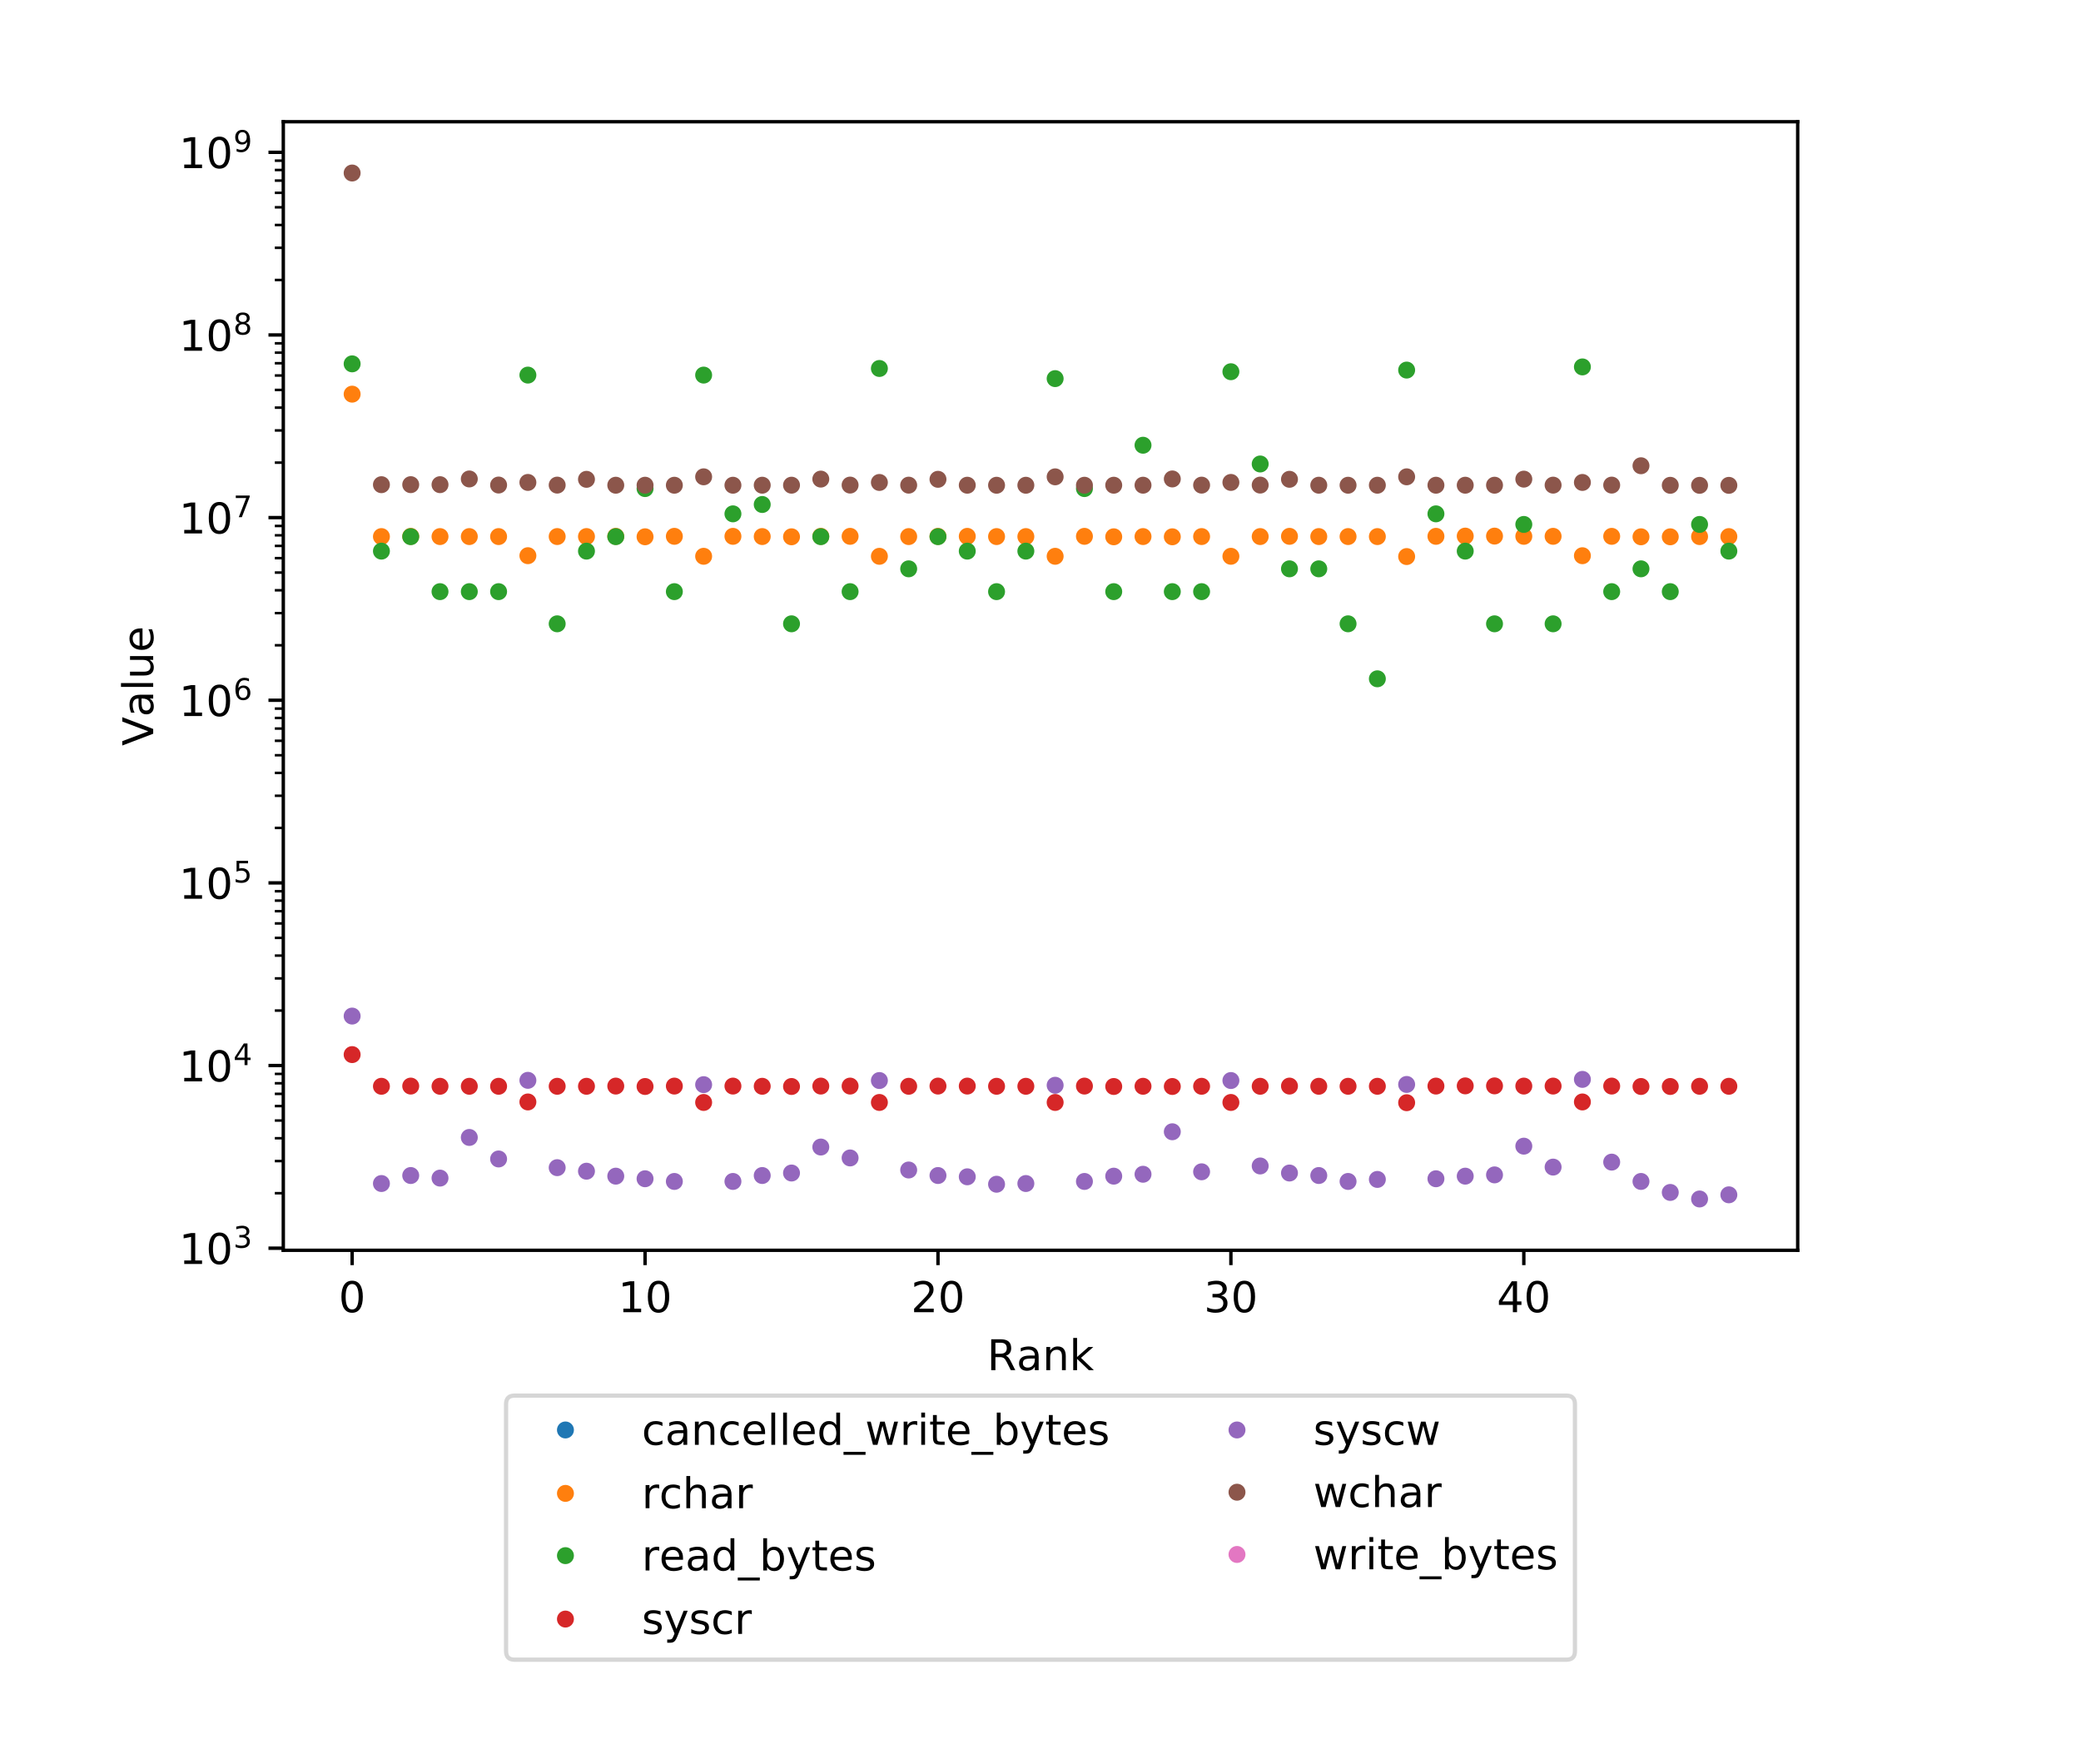 <?xml version="1.0" encoding="utf-8" standalone="no"?>
<!DOCTYPE svg PUBLIC "-//W3C//DTD SVG 1.1//EN"
  "http://www.w3.org/Graphics/SVG/1.1/DTD/svg11.dtd">
<!-- Created with matplotlib (http://matplotlib.org/) -->
<svg height="415.997pt" version="1.1" viewBox="0 0 490.736 415.997" width="490.736pt" xmlns="http://www.w3.org/2000/svg" xmlns:xlink="http://www.w3.org/1999/xlink">
 <defs>
  <style type="text/css">
*{stroke-linecap:butt;stroke-linejoin:round;}
  </style>
 </defs>
 <g id="figure_1">
  <g id="patch_1">
   <path d="M 0 415.997 
L 490.736 415.997 
L 490.736 -0 
L 0 -0 
z
" style="fill:#ffffff;"/>
  </g>
  <g id="axes_1">
   <g id="patch_2">
    <path d="M 66.808 294.812 
L 423.928 294.812 
L 423.928 28.7 
L 66.808 28.7 
z
" style="fill:#ffffff;"/>
   </g>
   <g id="matplotlib.axis_1">
    <g id="xtick_1">
     <g id="line2d_1">
      <defs>
       <path d="M 0 0 
L 0 3.5 
" id="m6a10669f21" style="stroke:#000000;stroke-width:0.8;"/>
      </defs>
      <g>
       <use style="stroke:#000000;stroke-width:0.8;" x="83.041" xlink:href="#m6a10669f21" y="294.812"/>
      </g>
     </g>
     <g id="text_1">
      <!-- 0 -->
      <defs>
       <path d="M 31.781 66.406 
Q 24.172 66.406 20.328 58.906 
Q 16.5 51.422 16.5 36.375 
Q 16.5 21.391 20.328 13.891 
Q 24.172 6.391 31.781 6.391 
Q 39.453 6.391 43.281 13.891 
Q 47.125 21.391 47.125 36.375 
Q 47.125 51.422 43.281 58.906 
Q 39.453 66.406 31.781 66.406 
z
M 31.781 74.219 
Q 44.047 74.219 50.516 64.516 
Q 56.984 54.828 56.984 36.375 
Q 56.984 17.969 50.516 8.266 
Q 44.047 -1.422 31.781 -1.422 
Q 19.531 -1.422 13.062 8.266 
Q 6.594 17.969 6.594 36.375 
Q 6.594 54.828 13.062 64.516 
Q 19.531 74.219 31.781 74.219 
z
" id="DejaVuSans-30"/>
      </defs>
      <g transform="translate(79.859 309.41)scale(0.1 -0.1)">
       <use xlink:href="#DejaVuSans-30"/>
      </g>
     </g>
    </g>
    <g id="xtick_2">
     <g id="line2d_2">
      <g>
       <use style="stroke:#000000;stroke-width:0.8;" x="152.116" xlink:href="#m6a10669f21" y="294.812"/>
      </g>
     </g>
     <g id="text_2">
      <!-- 10 -->
      <defs>
       <path d="M 12.406 8.297 
L 28.516 8.297 
L 28.516 63.922 
L 10.984 60.406 
L 10.984 69.391 
L 28.422 72.906 
L 38.281 72.906 
L 38.281 8.297 
L 54.391 8.297 
L 54.391 0 
L 12.406 0 
z
" id="DejaVuSans-31"/>
      </defs>
      <g transform="translate(145.754 309.41)scale(0.1 -0.1)">
       <use xlink:href="#DejaVuSans-31"/>
       <use x="63.623" xlink:href="#DejaVuSans-30"/>
      </g>
     </g>
    </g>
    <g id="xtick_3">
     <g id="line2d_3">
      <g>
       <use style="stroke:#000000;stroke-width:0.8;" x="221.192" xlink:href="#m6a10669f21" y="294.812"/>
      </g>
     </g>
     <g id="text_3">
      <!-- 20 -->
      <defs>
       <path d="M 19.188 8.297 
L 53.609 8.297 
L 53.609 0 
L 7.328 0 
L 7.328 8.297 
Q 12.938 14.109 22.625 23.891 
Q 32.328 33.688 34.812 36.531 
Q 39.547 41.844 41.422 45.531 
Q 43.312 49.219 43.312 52.781 
Q 43.312 58.594 39.234 62.25 
Q 35.156 65.922 28.609 65.922 
Q 23.969 65.922 18.812 64.312 
Q 13.672 62.703 7.812 59.422 
L 7.812 69.391 
Q 13.766 71.781 18.938 73 
Q 24.125 74.219 28.422 74.219 
Q 39.75 74.219 46.484 68.547 
Q 53.219 62.891 53.219 53.422 
Q 53.219 48.922 51.531 44.891 
Q 49.859 40.875 45.406 35.406 
Q 44.188 33.984 37.641 27.219 
Q 31.109 20.453 19.188 8.297 
z
" id="DejaVuSans-32"/>
      </defs>
      <g transform="translate(214.829 309.41)scale(0.1 -0.1)">
       <use xlink:href="#DejaVuSans-32"/>
       <use x="63.623" xlink:href="#DejaVuSans-30"/>
      </g>
     </g>
    </g>
    <g id="xtick_4">
     <g id="line2d_4">
      <g>
       <use style="stroke:#000000;stroke-width:0.8;" x="290.267" xlink:href="#m6a10669f21" y="294.812"/>
      </g>
     </g>
     <g id="text_4">
      <!-- 30 -->
      <defs>
       <path d="M 40.578 39.312 
Q 47.656 37.797 51.625 33 
Q 55.609 28.219 55.609 21.188 
Q 55.609 10.406 48.188 4.484 
Q 40.766 -1.422 27.094 -1.422 
Q 22.516 -1.422 17.656 -0.516 
Q 12.797 0.391 7.625 2.203 
L 7.625 11.719 
Q 11.719 9.328 16.594 8.109 
Q 21.484 6.891 26.812 6.891 
Q 36.078 6.891 40.938 10.547 
Q 45.797 14.203 45.797 21.188 
Q 45.797 27.641 41.281 31.266 
Q 36.766 34.906 28.719 34.906 
L 20.219 34.906 
L 20.219 43.016 
L 29.109 43.016 
Q 36.375 43.016 40.234 45.922 
Q 44.094 48.828 44.094 54.297 
Q 44.094 59.906 40.109 62.906 
Q 36.141 65.922 28.719 65.922 
Q 24.656 65.922 20.016 65.031 
Q 15.375 64.156 9.812 62.312 
L 9.812 71.094 
Q 15.438 72.656 20.344 73.438 
Q 25.25 74.219 29.594 74.219 
Q 40.828 74.219 47.359 69.109 
Q 53.906 64.016 53.906 55.328 
Q 53.906 49.266 50.438 45.094 
Q 46.969 40.922 40.578 39.312 
z
" id="DejaVuSans-33"/>
      </defs>
      <g transform="translate(283.905 309.41)scale(0.1 -0.1)">
       <use xlink:href="#DejaVuSans-33"/>
       <use x="63.623" xlink:href="#DejaVuSans-30"/>
      </g>
     </g>
    </g>
    <g id="xtick_5">
     <g id="line2d_5">
      <g>
       <use style="stroke:#000000;stroke-width:0.8;" x="359.342" xlink:href="#m6a10669f21" y="294.812"/>
      </g>
     </g>
     <g id="text_5">
      <!-- 40 -->
      <defs>
       <path d="M 37.797 64.312 
L 12.891 25.391 
L 37.797 25.391 
z
M 35.203 72.906 
L 47.609 72.906 
L 47.609 25.391 
L 58.016 25.391 
L 58.016 17.188 
L 47.609 17.188 
L 47.609 0 
L 37.797 0 
L 37.797 17.188 
L 4.891 17.188 
L 4.891 26.703 
z
" id="DejaVuSans-34"/>
      </defs>
      <g transform="translate(352.98 309.41)scale(0.1 -0.1)">
       <use xlink:href="#DejaVuSans-34"/>
       <use x="63.623" xlink:href="#DejaVuSans-30"/>
      </g>
     </g>
    </g>
    <g id="text_6">
     <!-- Rank -->
     <defs>
      <path d="M 44.391 34.188 
Q 47.562 33.109 50.562 29.594 
Q 53.562 26.078 56.594 19.922 
L 66.609 0 
L 56 0 
L 46.688 18.703 
Q 43.062 26.031 39.672 28.422 
Q 36.281 30.812 30.422 30.812 
L 19.672 30.812 
L 19.672 0 
L 9.812 0 
L 9.812 72.906 
L 32.078 72.906 
Q 44.578 72.906 50.734 67.672 
Q 56.891 62.453 56.891 51.906 
Q 56.891 45.016 53.688 40.469 
Q 50.484 35.938 44.391 34.188 
z
M 19.672 64.797 
L 19.672 38.922 
L 32.078 38.922 
Q 39.203 38.922 42.844 42.219 
Q 46.484 45.516 46.484 51.906 
Q 46.484 58.297 42.844 61.547 
Q 39.203 64.797 32.078 64.797 
z
" id="DejaVuSans-52"/>
      <path d="M 34.281 27.484 
Q 23.391 27.484 19.188 25 
Q 14.984 22.516 14.984 16.5 
Q 14.984 11.719 18.141 8.906 
Q 21.297 6.109 26.703 6.109 
Q 34.188 6.109 38.703 11.406 
Q 43.219 16.703 43.219 25.484 
L 43.219 27.484 
z
M 52.203 31.203 
L 52.203 0 
L 43.219 0 
L 43.219 8.297 
Q 40.141 3.328 35.547 0.953 
Q 30.953 -1.422 24.312 -1.422 
Q 15.922 -1.422 10.953 3.297 
Q 6 8.016 6 15.922 
Q 6 25.141 12.172 29.828 
Q 18.359 34.516 30.609 34.516 
L 43.219 34.516 
L 43.219 35.406 
Q 43.219 41.609 39.141 45 
Q 35.062 48.391 27.688 48.391 
Q 23 48.391 18.547 47.266 
Q 14.109 46.141 10.016 43.891 
L 10.016 52.203 
Q 14.938 54.109 19.578 55.047 
Q 24.219 56 28.609 56 
Q 40.484 56 46.344 49.844 
Q 52.203 43.703 52.203 31.203 
z
" id="DejaVuSans-61"/>
      <path d="M 54.891 33.016 
L 54.891 0 
L 45.906 0 
L 45.906 32.719 
Q 45.906 40.484 42.875 44.328 
Q 39.844 48.188 33.797 48.188 
Q 26.516 48.188 22.312 43.547 
Q 18.109 38.922 18.109 30.906 
L 18.109 0 
L 9.078 0 
L 9.078 54.688 
L 18.109 54.688 
L 18.109 46.188 
Q 21.344 51.125 25.703 53.562 
Q 30.078 56 35.797 56 
Q 45.219 56 50.047 50.172 
Q 54.891 44.344 54.891 33.016 
z
" id="DejaVuSans-6e"/>
      <path d="M 9.078 75.984 
L 18.109 75.984 
L 18.109 31.109 
L 44.922 54.688 
L 56.391 54.688 
L 27.391 29.109 
L 57.625 0 
L 45.906 0 
L 18.109 26.703 
L 18.109 0 
L 9.078 0 
z
" id="DejaVuSans-6b"/>
     </defs>
     <g transform="translate(232.767 323.089)scale(0.1 -0.1)">
      <use xlink:href="#DejaVuSans-52"/>
      <use x="69.451" xlink:href="#DejaVuSans-61"/>
      <use x="130.73" xlink:href="#DejaVuSans-6e"/>
      <use x="194.109" xlink:href="#DejaVuSans-6b"/>
     </g>
    </g>
   </g>
   <g id="matplotlib.axis_2">
    <g id="ytick_1">
     <g id="line2d_6">
      <defs>
       <path d="M 0 0 
L -3.5 0 
" id="m8d2542b693" style="stroke:#000000;stroke-width:0.8;"/>
      </defs>
      <g>
       <use style="stroke:#000000;stroke-width:0.8;" x="66.808" xlink:href="#m8d2542b693" y="294.323"/>
      </g>
     </g>
     <g id="text_7">
      <!-- $\mathdefault{10^{3}}$ -->
      <g transform="translate(42.208 298.123)scale(0.1 -0.1)">
       <use transform="translate(0 0.766)" xlink:href="#DejaVuSans-31"/>
       <use transform="translate(63.623 0.766)" xlink:href="#DejaVuSans-30"/>
       <use transform="translate(128.203 39.047)scale(0.7)" xlink:href="#DejaVuSans-33"/>
      </g>
     </g>
    </g>
    <g id="ytick_2">
     <g id="line2d_7">
      <g>
       <use style="stroke:#000000;stroke-width:0.8;" x="66.808" xlink:href="#m8d2542b693" y="251.255"/>
      </g>
     </g>
     <g id="text_8">
      <!-- $\mathdefault{10^{4}}$ -->
      <g transform="translate(42.208 255.054)scale(0.1 -0.1)">
       <use transform="translate(0 0.684)" xlink:href="#DejaVuSans-31"/>
       <use transform="translate(63.623 0.684)" xlink:href="#DejaVuSans-30"/>
       <use transform="translate(128.203 38.966)scale(0.7)" xlink:href="#DejaVuSans-34"/>
      </g>
     </g>
    </g>
    <g id="ytick_3">
     <g id="line2d_8">
      <g>
       <use style="stroke:#000000;stroke-width:0.8;" x="66.808" xlink:href="#m8d2542b693" y="208.187"/>
      </g>
     </g>
     <g id="text_9">
      <!-- $\mathdefault{10^{5}}$ -->
      <defs>
       <path d="M 10.797 72.906 
L 49.516 72.906 
L 49.516 64.594 
L 19.828 64.594 
L 19.828 46.734 
Q 21.969 47.469 24.109 47.828 
Q 26.266 48.188 28.422 48.188 
Q 40.625 48.188 47.75 41.5 
Q 54.891 34.812 54.891 23.391 
Q 54.891 11.625 47.562 5.094 
Q 40.234 -1.422 26.906 -1.422 
Q 22.312 -1.422 17.547 -0.641 
Q 12.797 0.141 7.719 1.703 
L 7.719 11.625 
Q 12.109 9.234 16.797 8.062 
Q 21.484 6.891 26.703 6.891 
Q 35.156 6.891 40.078 11.328 
Q 45.016 15.766 45.016 23.391 
Q 45.016 31 40.078 35.438 
Q 35.156 39.891 26.703 39.891 
Q 22.75 39.891 18.812 39.016 
Q 14.891 38.141 10.797 36.281 
z
" id="DejaVuSans-35"/>
      </defs>
      <g transform="translate(42.208 211.986)scale(0.1 -0.1)">
       <use transform="translate(0 0.684)" xlink:href="#DejaVuSans-31"/>
       <use transform="translate(63.623 0.684)" xlink:href="#DejaVuSans-30"/>
       <use transform="translate(128.203 38.966)scale(0.7)" xlink:href="#DejaVuSans-35"/>
      </g>
     </g>
    </g>
    <g id="ytick_4">
     <g id="line2d_9">
      <g>
       <use style="stroke:#000000;stroke-width:0.8;" x="66.808" xlink:href="#m8d2542b693" y="165.119"/>
      </g>
     </g>
     <g id="text_10">
      <!-- $\mathdefault{10^{6}}$ -->
      <defs>
       <path d="M 33.016 40.375 
Q 26.375 40.375 22.484 35.828 
Q 18.609 31.297 18.609 23.391 
Q 18.609 15.531 22.484 10.953 
Q 26.375 6.391 33.016 6.391 
Q 39.656 6.391 43.531 10.953 
Q 47.406 15.531 47.406 23.391 
Q 47.406 31.297 43.531 35.828 
Q 39.656 40.375 33.016 40.375 
z
M 52.594 71.297 
L 52.594 62.312 
Q 48.875 64.062 45.094 64.984 
Q 41.312 65.922 37.594 65.922 
Q 27.828 65.922 22.672 59.328 
Q 17.531 52.734 16.797 39.406 
Q 19.672 43.656 24.016 45.922 
Q 28.375 48.188 33.594 48.188 
Q 44.578 48.188 50.953 41.516 
Q 57.328 34.859 57.328 23.391 
Q 57.328 12.156 50.688 5.359 
Q 44.047 -1.422 33.016 -1.422 
Q 20.359 -1.422 13.672 8.266 
Q 6.984 17.969 6.984 36.375 
Q 6.984 53.656 15.188 63.938 
Q 23.391 74.219 37.203 74.219 
Q 40.922 74.219 44.703 73.484 
Q 48.484 72.75 52.594 71.297 
z
" id="DejaVuSans-36"/>
      </defs>
      <g transform="translate(42.208 168.918)scale(0.1 -0.1)">
       <use transform="translate(0 0.766)" xlink:href="#DejaVuSans-31"/>
       <use transform="translate(63.623 0.766)" xlink:href="#DejaVuSans-30"/>
       <use transform="translate(128.203 39.047)scale(0.7)" xlink:href="#DejaVuSans-36"/>
      </g>
     </g>
    </g>
    <g id="ytick_5">
     <g id="line2d_10">
      <g>
       <use style="stroke:#000000;stroke-width:0.8;" x="66.808" xlink:href="#m8d2542b693" y="122.051"/>
      </g>
     </g>
     <g id="text_11">
      <!-- $\mathdefault{10^{7}}$ -->
      <defs>
       <path d="M 8.203 72.906 
L 55.078 72.906 
L 55.078 68.703 
L 28.609 0 
L 18.312 0 
L 43.219 64.594 
L 8.203 64.594 
z
" id="DejaVuSans-37"/>
      </defs>
      <g transform="translate(42.208 125.85)scale(0.1 -0.1)">
       <use transform="translate(0 0.684)" xlink:href="#DejaVuSans-31"/>
       <use transform="translate(63.623 0.684)" xlink:href="#DejaVuSans-30"/>
       <use transform="translate(128.203 38.966)scale(0.7)" xlink:href="#DejaVuSans-37"/>
      </g>
     </g>
    </g>
    <g id="ytick_6">
     <g id="line2d_11">
      <g>
       <use style="stroke:#000000;stroke-width:0.8;" x="66.808" xlink:href="#m8d2542b693" y="78.982"/>
      </g>
     </g>
     <g id="text_12">
      <!-- $\mathdefault{10^{8}}$ -->
      <defs>
       <path d="M 31.781 34.625 
Q 24.75 34.625 20.719 30.859 
Q 16.703 27.094 16.703 20.516 
Q 16.703 13.922 20.719 10.156 
Q 24.75 6.391 31.781 6.391 
Q 38.812 6.391 42.859 10.172 
Q 46.922 13.969 46.922 20.516 
Q 46.922 27.094 42.891 30.859 
Q 38.875 34.625 31.781 34.625 
z
M 21.922 38.812 
Q 15.578 40.375 12.031 44.719 
Q 8.5 49.078 8.5 55.328 
Q 8.5 64.062 14.719 69.141 
Q 20.953 74.219 31.781 74.219 
Q 42.672 74.219 48.875 69.141 
Q 55.078 64.062 55.078 55.328 
Q 55.078 49.078 51.531 44.719 
Q 48 40.375 41.703 38.812 
Q 48.828 37.156 52.797 32.312 
Q 56.781 27.484 56.781 20.516 
Q 56.781 9.906 50.312 4.234 
Q 43.844 -1.422 31.781 -1.422 
Q 19.734 -1.422 13.25 4.234 
Q 6.781 9.906 6.781 20.516 
Q 6.781 27.484 10.781 32.312 
Q 14.797 37.156 21.922 38.812 
z
M 18.312 54.391 
Q 18.312 48.734 21.844 45.562 
Q 25.391 42.391 31.781 42.391 
Q 38.141 42.391 41.719 45.562 
Q 45.312 48.734 45.312 54.391 
Q 45.312 60.062 41.719 63.234 
Q 38.141 66.406 31.781 66.406 
Q 25.391 66.406 21.844 63.234 
Q 18.312 60.062 18.312 54.391 
z
" id="DejaVuSans-38"/>
      </defs>
      <g transform="translate(42.208 82.782)scale(0.1 -0.1)">
       <use transform="translate(0 0.766)" xlink:href="#DejaVuSans-31"/>
       <use transform="translate(63.623 0.766)" xlink:href="#DejaVuSans-30"/>
       <use transform="translate(128.203 39.047)scale(0.7)" xlink:href="#DejaVuSans-38"/>
      </g>
     </g>
    </g>
    <g id="ytick_7">
     <g id="line2d_12">
      <g>
       <use style="stroke:#000000;stroke-width:0.8;" x="66.808" xlink:href="#m8d2542b693" y="35.914"/>
      </g>
     </g>
     <g id="text_13">
      <!-- $\mathdefault{10^{9}}$ -->
      <defs>
       <path d="M 10.984 1.516 
L 10.984 10.5 
Q 14.703 8.734 18.5 7.812 
Q 22.312 6.891 25.984 6.891 
Q 35.75 6.891 40.891 13.453 
Q 46.047 20.016 46.781 33.406 
Q 43.953 29.203 39.594 26.953 
Q 35.25 24.703 29.984 24.703 
Q 19.047 24.703 12.672 31.312 
Q 6.297 37.938 6.297 49.422 
Q 6.297 60.641 12.938 67.422 
Q 19.578 74.219 30.609 74.219 
Q 43.266 74.219 49.922 64.516 
Q 56.594 54.828 56.594 36.375 
Q 56.594 19.141 48.406 8.859 
Q 40.234 -1.422 26.422 -1.422 
Q 22.703 -1.422 18.891 -0.688 
Q 15.094 0.047 10.984 1.516 
z
M 30.609 32.422 
Q 37.25 32.422 41.125 36.953 
Q 45.016 41.5 45.016 49.422 
Q 45.016 57.281 41.125 61.844 
Q 37.25 66.406 30.609 66.406 
Q 23.969 66.406 20.094 61.844 
Q 16.219 57.281 16.219 49.422 
Q 16.219 41.5 20.094 36.953 
Q 23.969 32.422 30.609 32.422 
z
" id="DejaVuSans-39"/>
      </defs>
      <g transform="translate(42.208 39.713)scale(0.1 -0.1)">
       <use transform="translate(0 0.766)" xlink:href="#DejaVuSans-31"/>
       <use transform="translate(63.623 0.766)" xlink:href="#DejaVuSans-30"/>
       <use transform="translate(128.203 39.047)scale(0.7)" xlink:href="#DejaVuSans-39"/>
      </g>
     </g>
    </g>
    <g id="ytick_8">
     <g id="line2d_13">
      <defs>
       <path d="M 0 0 
L -2 0 
" id="ma0664487f7" style="stroke:#000000;stroke-width:0.6;"/>
      </defs>
      <g>
       <use style="stroke:#000000;stroke-width:0.6;" x="66.808" xlink:href="#ma0664487f7" y="281.359"/>
      </g>
     </g>
    </g>
    <g id="ytick_9">
     <g id="line2d_14">
      <g>
       <use style="stroke:#000000;stroke-width:0.6;" x="66.808" xlink:href="#ma0664487f7" y="273.775"/>
      </g>
     </g>
    </g>
    <g id="ytick_10">
     <g id="line2d_15">
      <g>
       <use style="stroke:#000000;stroke-width:0.6;" x="66.808" xlink:href="#ma0664487f7" y="268.394"/>
      </g>
     </g>
    </g>
    <g id="ytick_11">
     <g id="line2d_16">
      <g>
       <use style="stroke:#000000;stroke-width:0.6;" x="66.808" xlink:href="#ma0664487f7" y="264.22"/>
      </g>
     </g>
    </g>
    <g id="ytick_12">
     <g id="line2d_17">
      <g>
       <use style="stroke:#000000;stroke-width:0.6;" x="66.808" xlink:href="#ma0664487f7" y="260.81"/>
      </g>
     </g>
    </g>
    <g id="ytick_13">
     <g id="line2d_18">
      <g>
       <use style="stroke:#000000;stroke-width:0.6;" x="66.808" xlink:href="#ma0664487f7" y="257.927"/>
      </g>
     </g>
    </g>
    <g id="ytick_14">
     <g id="line2d_19">
      <g>
       <use style="stroke:#000000;stroke-width:0.6;" x="66.808" xlink:href="#ma0664487f7" y="255.429"/>
      </g>
     </g>
    </g>
    <g id="ytick_15">
     <g id="line2d_20">
      <g>
       <use style="stroke:#000000;stroke-width:0.6;" x="66.808" xlink:href="#ma0664487f7" y="253.226"/>
      </g>
     </g>
    </g>
    <g id="ytick_16">
     <g id="line2d_21">
      <g>
       <use style="stroke:#000000;stroke-width:0.6;" x="66.808" xlink:href="#ma0664487f7" y="238.29"/>
      </g>
     </g>
    </g>
    <g id="ytick_17">
     <g id="line2d_22">
      <g>
       <use style="stroke:#000000;stroke-width:0.6;" x="66.808" xlink:href="#ma0664487f7" y="230.706"/>
      </g>
     </g>
    </g>
    <g id="ytick_18">
     <g id="line2d_23">
      <g>
       <use style="stroke:#000000;stroke-width:0.6;" x="66.808" xlink:href="#ma0664487f7" y="225.326"/>
      </g>
     </g>
    </g>
    <g id="ytick_19">
     <g id="line2d_24">
      <g>
       <use style="stroke:#000000;stroke-width:0.6;" x="66.808" xlink:href="#ma0664487f7" y="221.152"/>
      </g>
     </g>
    </g>
    <g id="ytick_20">
     <g id="line2d_25">
      <g>
       <use style="stroke:#000000;stroke-width:0.6;" x="66.808" xlink:href="#ma0664487f7" y="217.742"/>
      </g>
     </g>
    </g>
    <g id="ytick_21">
     <g id="line2d_26">
      <g>
       <use style="stroke:#000000;stroke-width:0.6;" x="66.808" xlink:href="#ma0664487f7" y="214.858"/>
      </g>
     </g>
    </g>
    <g id="ytick_22">
     <g id="line2d_27">
      <g>
       <use style="stroke:#000000;stroke-width:0.6;" x="66.808" xlink:href="#ma0664487f7" y="212.361"/>
      </g>
     </g>
    </g>
    <g id="ytick_23">
     <g id="line2d_28">
      <g>
       <use style="stroke:#000000;stroke-width:0.6;" x="66.808" xlink:href="#ma0664487f7" y="210.158"/>
      </g>
     </g>
    </g>
    <g id="ytick_24">
     <g id="line2d_29">
      <g>
       <use style="stroke:#000000;stroke-width:0.6;" x="66.808" xlink:href="#ma0664487f7" y="195.222"/>
      </g>
     </g>
    </g>
    <g id="ytick_25">
     <g id="line2d_30">
      <g>
       <use style="stroke:#000000;stroke-width:0.6;" x="66.808" xlink:href="#ma0664487f7" y="187.638"/>
      </g>
     </g>
    </g>
    <g id="ytick_26">
     <g id="line2d_31">
      <g>
       <use style="stroke:#000000;stroke-width:0.6;" x="66.808" xlink:href="#ma0664487f7" y="182.257"/>
      </g>
     </g>
    </g>
    <g id="ytick_27">
     <g id="line2d_32">
      <g>
       <use style="stroke:#000000;stroke-width:0.6;" x="66.808" xlink:href="#ma0664487f7" y="178.084"/>
      </g>
     </g>
    </g>
    <g id="ytick_28">
     <g id="line2d_33">
      <g>
       <use style="stroke:#000000;stroke-width:0.6;" x="66.808" xlink:href="#ma0664487f7" y="174.673"/>
      </g>
     </g>
    </g>
    <g id="ytick_29">
     <g id="line2d_34">
      <g>
       <use style="stroke:#000000;stroke-width:0.6;" x="66.808" xlink:href="#ma0664487f7" y="171.79"/>
      </g>
     </g>
    </g>
    <g id="ytick_30">
     <g id="line2d_35">
      <g>
       <use style="stroke:#000000;stroke-width:0.6;" x="66.808" xlink:href="#ma0664487f7" y="169.293"/>
      </g>
     </g>
    </g>
    <g id="ytick_31">
     <g id="line2d_36">
      <g>
       <use style="stroke:#000000;stroke-width:0.6;" x="66.808" xlink:href="#ma0664487f7" y="167.09"/>
      </g>
     </g>
    </g>
    <g id="ytick_32">
     <g id="line2d_37">
      <g>
       <use style="stroke:#000000;stroke-width:0.6;" x="66.808" xlink:href="#ma0664487f7" y="152.154"/>
      </g>
     </g>
    </g>
    <g id="ytick_33">
     <g id="line2d_38">
      <g>
       <use style="stroke:#000000;stroke-width:0.6;" x="66.808" xlink:href="#ma0664487f7" y="144.57"/>
      </g>
     </g>
    </g>
    <g id="ytick_34">
     <g id="line2d_39">
      <g>
       <use style="stroke:#000000;stroke-width:0.6;" x="66.808" xlink:href="#ma0664487f7" y="139.189"/>
      </g>
     </g>
    </g>
    <g id="ytick_35">
     <g id="line2d_40">
      <g>
       <use style="stroke:#000000;stroke-width:0.6;" x="66.808" xlink:href="#ma0664487f7" y="135.015"/>
      </g>
     </g>
    </g>
    <g id="ytick_36">
     <g id="line2d_41">
      <g>
       <use style="stroke:#000000;stroke-width:0.6;" x="66.808" xlink:href="#ma0664487f7" y="131.605"/>
      </g>
     </g>
    </g>
    <g id="ytick_37">
     <g id="line2d_42">
      <g>
       <use style="stroke:#000000;stroke-width:0.6;" x="66.808" xlink:href="#ma0664487f7" y="128.722"/>
      </g>
     </g>
    </g>
    <g id="ytick_38">
     <g id="line2d_43">
      <g>
       <use style="stroke:#000000;stroke-width:0.6;" x="66.808" xlink:href="#ma0664487f7" y="126.224"/>
      </g>
     </g>
    </g>
    <g id="ytick_39">
     <g id="line2d_44">
      <g>
       <use style="stroke:#000000;stroke-width:0.6;" x="66.808" xlink:href="#ma0664487f7" y="124.021"/>
      </g>
     </g>
    </g>
    <g id="ytick_40">
     <g id="line2d_45">
      <g>
       <use style="stroke:#000000;stroke-width:0.6;" x="66.808" xlink:href="#ma0664487f7" y="109.086"/>
      </g>
     </g>
    </g>
    <g id="ytick_41">
     <g id="line2d_46">
      <g>
       <use style="stroke:#000000;stroke-width:0.6;" x="66.808" xlink:href="#ma0664487f7" y="101.502"/>
      </g>
     </g>
    </g>
    <g id="ytick_42">
     <g id="line2d_47">
      <g>
       <use style="stroke:#000000;stroke-width:0.6;" x="66.808" xlink:href="#ma0664487f7" y="96.121"/>
      </g>
     </g>
    </g>
    <g id="ytick_43">
     <g id="line2d_48">
      <g>
       <use style="stroke:#000000;stroke-width:0.6;" x="66.808" xlink:href="#ma0664487f7" y="91.947"/>
      </g>
     </g>
    </g>
    <g id="ytick_44">
     <g id="line2d_49">
      <g>
       <use style="stroke:#000000;stroke-width:0.6;" x="66.808" xlink:href="#ma0664487f7" y="88.537"/>
      </g>
     </g>
    </g>
    <g id="ytick_45">
     <g id="line2d_50">
      <g>
       <use style="stroke:#000000;stroke-width:0.6;" x="66.808" xlink:href="#ma0664487f7" y="85.654"/>
      </g>
     </g>
    </g>
    <g id="ytick_46">
     <g id="line2d_51">
      <g>
       <use style="stroke:#000000;stroke-width:0.6;" x="66.808" xlink:href="#ma0664487f7" y="83.156"/>
      </g>
     </g>
    </g>
    <g id="ytick_47">
     <g id="line2d_52">
      <g>
       <use style="stroke:#000000;stroke-width:0.6;" x="66.808" xlink:href="#ma0664487f7" y="80.953"/>
      </g>
     </g>
    </g>
    <g id="ytick_48">
     <g id="line2d_53">
      <g>
       <use style="stroke:#000000;stroke-width:0.6;" x="66.808" xlink:href="#ma0664487f7" y="66.018"/>
      </g>
     </g>
    </g>
    <g id="ytick_49">
     <g id="line2d_54">
      <g>
       <use style="stroke:#000000;stroke-width:0.6;" x="66.808" xlink:href="#ma0664487f7" y="58.434"/>
      </g>
     </g>
    </g>
    <g id="ytick_50">
     <g id="line2d_55">
      <g>
       <use style="stroke:#000000;stroke-width:0.6;" x="66.808" xlink:href="#ma0664487f7" y="53.053"/>
      </g>
     </g>
    </g>
    <g id="ytick_51">
     <g id="line2d_56">
      <g>
       <use style="stroke:#000000;stroke-width:0.6;" x="66.808" xlink:href="#ma0664487f7" y="48.879"/>
      </g>
     </g>
    </g>
    <g id="ytick_52">
     <g id="line2d_57">
      <g>
       <use style="stroke:#000000;stroke-width:0.6;" x="66.808" xlink:href="#ma0664487f7" y="45.469"/>
      </g>
     </g>
    </g>
    <g id="ytick_53">
     <g id="line2d_58">
      <g>
       <use style="stroke:#000000;stroke-width:0.6;" x="66.808" xlink:href="#ma0664487f7" y="42.586"/>
      </g>
     </g>
    </g>
    <g id="ytick_54">
     <g id="line2d_59">
      <g>
       <use style="stroke:#000000;stroke-width:0.6;" x="66.808" xlink:href="#ma0664487f7" y="40.088"/>
      </g>
     </g>
    </g>
    <g id="ytick_55">
     <g id="line2d_60">
      <g>
       <use style="stroke:#000000;stroke-width:0.6;" x="66.808" xlink:href="#ma0664487f7" y="37.885"/>
      </g>
     </g>
    </g>
    <g id="text_14">
     <!-- Value -->
     <defs>
      <path d="M 28.609 0 
L 0.781 72.906 
L 11.078 72.906 
L 34.188 11.531 
L 57.328 72.906 
L 67.578 72.906 
L 39.797 0 
z
" id="DejaVuSans-56"/>
      <path d="M 9.422 75.984 
L 18.406 75.984 
L 18.406 0 
L 9.422 0 
z
" id="DejaVuSans-6c"/>
      <path d="M 8.5 21.578 
L 8.5 54.688 
L 17.484 54.688 
L 17.484 21.922 
Q 17.484 14.156 20.5 10.266 
Q 23.531 6.391 29.594 6.391 
Q 36.859 6.391 41.078 11.031 
Q 45.312 15.672 45.312 23.688 
L 45.312 54.688 
L 54.297 54.688 
L 54.297 0 
L 45.312 0 
L 45.312 8.406 
Q 42.047 3.422 37.719 1 
Q 33.406 -1.422 27.688 -1.422 
Q 18.266 -1.422 13.375 4.438 
Q 8.5 10.297 8.5 21.578 
z
M 31.109 56 
z
" id="DejaVuSans-75"/>
      <path d="M 56.203 29.594 
L 56.203 25.203 
L 14.891 25.203 
Q 15.484 15.922 20.484 11.062 
Q 25.484 6.203 34.422 6.203 
Q 39.594 6.203 44.453 7.469 
Q 49.312 8.734 54.109 11.281 
L 54.109 2.781 
Q 49.266 0.734 44.188 -0.344 
Q 39.109 -1.422 33.891 -1.422 
Q 20.797 -1.422 13.156 6.188 
Q 5.516 13.812 5.516 26.812 
Q 5.516 40.234 12.766 48.109 
Q 20.016 56 32.328 56 
Q 43.359 56 49.781 48.891 
Q 56.203 41.797 56.203 29.594 
z
M 47.219 32.234 
Q 47.125 39.594 43.094 43.984 
Q 39.062 48.391 32.422 48.391 
Q 24.906 48.391 20.391 44.141 
Q 15.875 39.891 15.188 32.172 
z
" id="DejaVuSans-65"/>
     </defs>
     <g transform="translate(36.128 175.869)rotate(-90)scale(0.1 -0.1)">
      <use xlink:href="#DejaVuSans-56"/>
      <use x="68.299" xlink:href="#DejaVuSans-61"/>
      <use x="129.578" xlink:href="#DejaVuSans-6c"/>
      <use x="157.361" xlink:href="#DejaVuSans-75"/>
      <use x="220.74" xlink:href="#DejaVuSans-65"/>
     </g>
    </g>
   </g>
   <g id="line2d_61">
    <defs>
     <path d="M 0 1.5 
C 0.398 1.5 0.779 1.342 1.061 1.061 
C 1.342 0.779 1.5 0.398 1.5 0 
C 1.5 -0.398 1.342 -0.779 1.061 -1.061 
C 0.779 -1.342 0.398 -1.5 0 -1.5 
C -0.398 -1.5 -0.779 -1.342 -1.061 -1.061 
C -1.342 -0.779 -1.5 -0.398 -1.5 0 
C -1.5 0.398 -1.342 0.779 -1.061 1.061 
C -0.779 1.342 -0.398 1.5 0 1.5 
z
" id="mc2cdd6adfb" style="stroke:#1f77b4;"/>
    </defs>
    <g clip-path="url(#p38b5f5e117)"/>
   </g>
   <g id="line2d_62">
    <defs>
     <path d="M 0 1.5 
C 0.398 1.5 0.779 1.342 1.061 1.061 
C 1.342 0.779 1.5 0.398 1.5 0 
C 1.5 -0.398 1.342 -0.779 1.061 -1.061 
C 0.779 -1.342 0.398 -1.5 0 -1.5 
C -0.398 -1.5 -0.779 -1.342 -1.061 -1.061 
C -1.342 -0.779 -1.5 -0.398 -1.5 0 
C -1.5 0.398 -1.342 0.779 -1.061 1.061 
C -0.779 1.342 -0.398 1.5 0 1.5 
z
" id="m76abdaad66" style="stroke:#ff7f0e;"/>
    </defs>
    <g clip-path="url(#p38b5f5e117)">
     <use style="fill:#ff7f0e;stroke:#ff7f0e;" x="83.041" xlink:href="#m76abdaad66" y="92.94"/>
     <use style="fill:#ff7f0e;stroke:#ff7f0e;" x="89.948" xlink:href="#m76abdaad66" y="126.524"/>
     <use style="fill:#ff7f0e;stroke:#ff7f0e;" x="96.856" xlink:href="#m76abdaad66" y="126.471"/>
     <use style="fill:#ff7f0e;stroke:#ff7f0e;" x="103.763" xlink:href="#m76abdaad66" y="126.524"/>
     <use style="fill:#ff7f0e;stroke:#ff7f0e;" x="110.671" xlink:href="#m76abdaad66" y="126.524"/>
     <use style="fill:#ff7f0e;stroke:#ff7f0e;" x="117.578" xlink:href="#m76abdaad66" y="126.524"/>
     <use style="fill:#ff7f0e;stroke:#ff7f0e;" x="124.486" xlink:href="#m76abdaad66" y="131.03"/>
     <use style="fill:#ff7f0e;stroke:#ff7f0e;" x="131.394" xlink:href="#m76abdaad66" y="126.518"/>
     <use style="fill:#ff7f0e;stroke:#ff7f0e;" x="138.301" xlink:href="#m76abdaad66" y="126.518"/>
     <use style="fill:#ff7f0e;stroke:#ff7f0e;" x="145.209" xlink:href="#m76abdaad66" y="126.464"/>
     <use style="fill:#ff7f0e;stroke:#ff7f0e;" x="152.116" xlink:href="#m76abdaad66" y="126.571"/>
     <use style="fill:#ff7f0e;stroke:#ff7f0e;" x="159.024" xlink:href="#m76abdaad66" y="126.463"/>
     <use style="fill:#ff7f0e;stroke:#ff7f0e;" x="165.931" xlink:href="#m76abdaad66" y="131.172"/>
     <use style="fill:#ff7f0e;stroke:#ff7f0e;" x="172.839" xlink:href="#m76abdaad66" y="126.468"/>
     <use style="fill:#ff7f0e;stroke:#ff7f0e;" x="179.746" xlink:href="#m76abdaad66" y="126.521"/>
     <use style="fill:#ff7f0e;stroke:#ff7f0e;" x="186.654" xlink:href="#m76abdaad66" y="126.575"/>
     <use style="fill:#ff7f0e;stroke:#ff7f0e;" x="193.561" xlink:href="#m76abdaad66" y="126.467"/>
     <use style="fill:#ff7f0e;stroke:#ff7f0e;" x="200.469" xlink:href="#m76abdaad66" y="126.467"/>
     <use style="fill:#ff7f0e;stroke:#ff7f0e;" x="207.376" xlink:href="#m76abdaad66" y="131.176"/>
     <use style="fill:#ff7f0e;stroke:#ff7f0e;" x="214.284" xlink:href="#m76abdaad66" y="126.525"/>
     <use style="fill:#ff7f0e;stroke:#ff7f0e;" x="221.192" xlink:href="#m76abdaad66" y="126.471"/>
     <use style="fill:#ff7f0e;stroke:#ff7f0e;" x="228.099" xlink:href="#m76abdaad66" y="126.471"/>
     <use style="fill:#ff7f0e;stroke:#ff7f0e;" x="235.007" xlink:href="#m76abdaad66" y="126.524"/>
     <use style="fill:#ff7f0e;stroke:#ff7f0e;" x="241.914" xlink:href="#m76abdaad66" y="126.524"/>
     <use style="fill:#ff7f0e;stroke:#ff7f0e;" x="248.822" xlink:href="#m76abdaad66" y="131.172"/>
     <use style="fill:#ff7f0e;stroke:#ff7f0e;" x="255.729" xlink:href="#m76abdaad66" y="126.467"/>
     <use style="fill:#ff7f0e;stroke:#ff7f0e;" x="262.637" xlink:href="#m76abdaad66" y="126.575"/>
     <use style="fill:#ff7f0e;stroke:#ff7f0e;" x="269.544" xlink:href="#m76abdaad66" y="126.521"/>
     <use style="fill:#ff7f0e;stroke:#ff7f0e;" x="276.452" xlink:href="#m76abdaad66" y="126.575"/>
     <use style="fill:#ff7f0e;stroke:#ff7f0e;" x="283.359" xlink:href="#m76abdaad66" y="126.521"/>
     <use style="fill:#ff7f0e;stroke:#ff7f0e;" x="290.267" xlink:href="#m76abdaad66" y="131.171"/>
     <use style="fill:#ff7f0e;stroke:#ff7f0e;" x="297.175" xlink:href="#m76abdaad66" y="126.521"/>
     <use style="fill:#ff7f0e;stroke:#ff7f0e;" x="304.082" xlink:href="#m76abdaad66" y="126.467"/>
     <use style="fill:#ff7f0e;stroke:#ff7f0e;" x="310.99" xlink:href="#m76abdaad66" y="126.521"/>
     <use style="fill:#ff7f0e;stroke:#ff7f0e;" x="317.897" xlink:href="#m76abdaad66" y="126.521"/>
     <use style="fill:#ff7f0e;stroke:#ff7f0e;" x="324.805" xlink:href="#m76abdaad66" y="126.526"/>
     <use style="fill:#ff7f0e;stroke:#ff7f0e;" x="331.712" xlink:href="#m76abdaad66" y="131.236"/>
     <use style="fill:#ff7f0e;stroke:#ff7f0e;" x="338.62" xlink:href="#m76abdaad66" y="126.464"/>
     <use style="fill:#ff7f0e;stroke:#ff7f0e;" x="345.527" xlink:href="#m76abdaad66" y="126.41"/>
     <use style="fill:#ff7f0e;stroke:#ff7f0e;" x="352.435" xlink:href="#m76abdaad66" y="126.411"/>
     <use style="fill:#ff7f0e;stroke:#ff7f0e;" x="359.342" xlink:href="#m76abdaad66" y="126.464"/>
     <use style="fill:#ff7f0e;stroke:#ff7f0e;" x="366.25" xlink:href="#m76abdaad66" y="126.464"/>
     <use style="fill:#ff7f0e;stroke:#ff7f0e;" x="373.158" xlink:href="#m76abdaad66" y="131.036"/>
     <use style="fill:#ff7f0e;stroke:#ff7f0e;" x="380.065" xlink:href="#m76abdaad66" y="126.469"/>
     <use style="fill:#ff7f0e;stroke:#ff7f0e;" x="386.973" xlink:href="#m76abdaad66" y="126.576"/>
     <use style="fill:#ff7f0e;stroke:#ff7f0e;" x="393.88" xlink:href="#m76abdaad66" y="126.577"/>
     <use style="fill:#ff7f0e;stroke:#ff7f0e;" x="400.788" xlink:href="#m76abdaad66" y="126.527"/>
     <use style="fill:#ff7f0e;stroke:#ff7f0e;" x="407.695" xlink:href="#m76abdaad66" y="126.527"/>
    </g>
   </g>
   <g id="line2d_63">
    <defs>
     <path d="M 0 1.5 
C 0.398 1.5 0.779 1.342 1.061 1.061 
C 1.342 0.779 1.5 0.398 1.5 0 
C 1.5 -0.398 1.342 -0.779 1.061 -1.061 
C 0.779 -1.342 0.398 -1.5 0 -1.5 
C -0.398 -1.5 -0.779 -1.342 -1.061 -1.061 
C -1.342 -0.779 -1.5 -0.398 -1.5 0 
C -1.5 0.398 -1.342 0.779 -1.061 1.061 
C -0.779 1.342 -0.398 1.5 0 1.5 
z
" id="m0060b30c21" style="stroke:#2ca02c;"/>
    </defs>
    <g clip-path="url(#p38b5f5e117)">
     <use style="fill:#2ca02c;stroke:#2ca02c;" x="83.041" xlink:href="#m0060b30c21" y="85.796"/>
     <use style="fill:#2ca02c;stroke:#2ca02c;" x="89.948" xlink:href="#m0060b30c21" y="129.955"/>
     <use style="fill:#2ca02c;stroke:#2ca02c;" x="96.856" xlink:href="#m0060b30c21" y="126.544"/>
     <use style="fill:#2ca02c;stroke:#2ca02c;" x="103.763" xlink:href="#m0060b30c21" y="139.509"/>
     <use style="fill:#2ca02c;stroke:#2ca02c;" x="110.671" xlink:href="#m0060b30c21" y="139.509"/>
     <use style="fill:#2ca02c;stroke:#2ca02c;" x="117.578" xlink:href="#m0060b30c21" y="139.509"/>
     <use style="fill:#2ca02c;stroke:#2ca02c;" x="124.486" xlink:href="#m0060b30c21" y="88.446"/>
     <use style="fill:#2ca02c;stroke:#2ca02c;" x="131.394" xlink:href="#m0060b30c21" y="147.093"/>
     <use style="fill:#2ca02c;stroke:#2ca02c;" x="138.301" xlink:href="#m0060b30c21" y="129.955"/>
     <use style="fill:#2ca02c;stroke:#2ca02c;" x="145.209" xlink:href="#m0060b30c21" y="126.544"/>
     <use style="fill:#2ca02c;stroke:#2ca02c;" x="152.116" xlink:href="#m0060b30c21" y="115.207"/>
     <use style="fill:#2ca02c;stroke:#2ca02c;" x="159.024" xlink:href="#m0060b30c21" y="139.509"/>
     <use style="fill:#2ca02c;stroke:#2ca02c;" x="165.931" xlink:href="#m0060b30c21" y="88.446"/>
     <use style="fill:#2ca02c;stroke:#2ca02c;" x="172.839" xlink:href="#m0060b30c21" y="121.163"/>
     <use style="fill:#2ca02c;stroke:#2ca02c;" x="179.746" xlink:href="#m0060b30c21" y="118.96"/>
     <use style="fill:#2ca02c;stroke:#2ca02c;" x="186.654" xlink:href="#m0060b30c21" y="147.093"/>
     <use style="fill:#2ca02c;stroke:#2ca02c;" x="193.561" xlink:href="#m0060b30c21" y="126.544"/>
     <use style="fill:#2ca02c;stroke:#2ca02c;" x="200.469" xlink:href="#m0060b30c21" y="139.509"/>
     <use style="fill:#2ca02c;stroke:#2ca02c;" x="207.376" xlink:href="#m0060b30c21" y="86.886"/>
     <use style="fill:#2ca02c;stroke:#2ca02c;" x="214.284" xlink:href="#m0060b30c21" y="134.128"/>
     <use style="fill:#2ca02c;stroke:#2ca02c;" x="221.192" xlink:href="#m0060b30c21" y="126.544"/>
     <use style="fill:#2ca02c;stroke:#2ca02c;" x="228.099" xlink:href="#m0060b30c21" y="129.955"/>
     <use style="fill:#2ca02c;stroke:#2ca02c;" x="235.007" xlink:href="#m0060b30c21" y="139.509"/>
     <use style="fill:#2ca02c;stroke:#2ca02c;" x="241.914" xlink:href="#m0060b30c21" y="129.955"/>
     <use style="fill:#2ca02c;stroke:#2ca02c;" x="248.822" xlink:href="#m0060b30c21" y="89.277"/>
     <use style="fill:#2ca02c;stroke:#2ca02c;" x="255.729" xlink:href="#m0060b30c21" y="115.207"/>
     <use style="fill:#2ca02c;stroke:#2ca02c;" x="262.637" xlink:href="#m0060b30c21" y="139.509"/>
     <use style="fill:#2ca02c;stroke:#2ca02c;" x="269.544" xlink:href="#m0060b30c21" y="104.984"/>
     <use style="fill:#2ca02c;stroke:#2ca02c;" x="276.452" xlink:href="#m0060b30c21" y="139.509"/>
     <use style="fill:#2ca02c;stroke:#2ca02c;" x="283.359" xlink:href="#m0060b30c21" y="139.509"/>
     <use style="fill:#2ca02c;stroke:#2ca02c;" x="290.267" xlink:href="#m0060b30c21" y="87.65"/>
     <use style="fill:#2ca02c;stroke:#2ca02c;" x="297.175" xlink:href="#m0060b30c21" y="109.406"/>
     <use style="fill:#2ca02c;stroke:#2ca02c;" x="304.082" xlink:href="#m0060b30c21" y="134.128"/>
     <use style="fill:#2ca02c;stroke:#2ca02c;" x="310.99" xlink:href="#m0060b30c21" y="134.128"/>
     <use style="fill:#2ca02c;stroke:#2ca02c;" x="317.897" xlink:href="#m0060b30c21" y="147.093"/>
     <use style="fill:#2ca02c;stroke:#2ca02c;" x="324.805" xlink:href="#m0060b30c21" y="160.058"/>
     <use style="fill:#2ca02c;stroke:#2ca02c;" x="331.712" xlink:href="#m0060b30c21" y="87.264"/>
     <use style="fill:#2ca02c;stroke:#2ca02c;" x="338.62" xlink:href="#m0060b30c21" y="121.163"/>
     <use style="fill:#2ca02c;stroke:#2ca02c;" x="345.527" xlink:href="#m0060b30c21" y="129.955"/>
     <use style="fill:#2ca02c;stroke:#2ca02c;" x="352.435" xlink:href="#m0060b30c21" y="147.093"/>
     <use style="fill:#2ca02c;stroke:#2ca02c;" x="359.342" xlink:href="#m0060b30c21" y="123.661"/>
     <use style="fill:#2ca02c;stroke:#2ca02c;" x="366.25" xlink:href="#m0060b30c21" y="147.093"/>
     <use style="fill:#2ca02c;stroke:#2ca02c;" x="373.158" xlink:href="#m0060b30c21" y="86.516"/>
     <use style="fill:#2ca02c;stroke:#2ca02c;" x="380.065" xlink:href="#m0060b30c21" y="139.509"/>
     <use style="fill:#2ca02c;stroke:#2ca02c;" x="386.973" xlink:href="#m0060b30c21" y="134.128"/>
     <use style="fill:#2ca02c;stroke:#2ca02c;" x="393.88" xlink:href="#m0060b30c21" y="139.509"/>
     <use style="fill:#2ca02c;stroke:#2ca02c;" x="400.788" xlink:href="#m0060b30c21" y="123.661"/>
     <use style="fill:#2ca02c;stroke:#2ca02c;" x="407.695" xlink:href="#m0060b30c21" y="129.955"/>
    </g>
   </g>
   <g id="line2d_64">
    <defs>
     <path d="M 0 1.5 
C 0.398 1.5 0.779 1.342 1.061 1.061 
C 1.342 0.779 1.5 0.398 1.5 0 
C 1.5 -0.398 1.342 -0.779 1.061 -1.061 
C 0.779 -1.342 0.398 -1.5 0 -1.5 
C -0.398 -1.5 -0.779 -1.342 -1.061 -1.061 
C -1.342 -0.779 -1.5 -0.398 -1.5 0 
C -1.5 0.398 -1.342 0.779 -1.061 1.061 
C -0.779 1.342 -0.398 1.5 0 1.5 
z
" id="m95be5e3653" style="stroke:#d62728;"/>
    </defs>
    <g clip-path="url(#p38b5f5e117)">
     <use style="fill:#d62728;stroke:#d62728;" x="83.041" xlink:href="#m95be5e3653" y="248.674"/>
     <use style="fill:#d62728;stroke:#d62728;" x="89.948" xlink:href="#m95be5e3653" y="256.144"/>
     <use style="fill:#d62728;stroke:#d62728;" x="96.856" xlink:href="#m95be5e3653" y="256.095"/>
     <use style="fill:#d62728;stroke:#d62728;" x="103.763" xlink:href="#m95be5e3653" y="256.144"/>
     <use style="fill:#d62728;stroke:#d62728;" x="110.671" xlink:href="#m95be5e3653" y="256.144"/>
     <use style="fill:#d62728;stroke:#d62728;" x="117.578" xlink:href="#m95be5e3653" y="256.144"/>
     <use style="fill:#d62728;stroke:#d62728;" x="124.486" xlink:href="#m95be5e3653" y="259.838"/>
     <use style="fill:#d62728;stroke:#d62728;" x="131.394" xlink:href="#m95be5e3653" y="256.144"/>
     <use style="fill:#d62728;stroke:#d62728;" x="138.301" xlink:href="#m95be5e3653" y="256.144"/>
     <use style="fill:#d62728;stroke:#d62728;" x="145.209" xlink:href="#m95be5e3653" y="256.095"/>
     <use style="fill:#d62728;stroke:#d62728;" x="152.116" xlink:href="#m95be5e3653" y="256.193"/>
     <use style="fill:#d62728;stroke:#d62728;" x="159.024" xlink:href="#m95be5e3653" y="256.095"/>
     <use style="fill:#d62728;stroke:#d62728;" x="165.931" xlink:href="#m95be5e3653" y="259.957"/>
     <use style="fill:#d62728;stroke:#d62728;" x="172.839" xlink:href="#m95be5e3653" y="256.095"/>
     <use style="fill:#d62728;stroke:#d62728;" x="179.746" xlink:href="#m95be5e3653" y="256.144"/>
     <use style="fill:#d62728;stroke:#d62728;" x="186.654" xlink:href="#m95be5e3653" y="256.193"/>
     <use style="fill:#d62728;stroke:#d62728;" x="193.561" xlink:href="#m95be5e3653" y="256.095"/>
     <use style="fill:#d62728;stroke:#d62728;" x="200.469" xlink:href="#m95be5e3653" y="256.095"/>
     <use style="fill:#d62728;stroke:#d62728;" x="207.376" xlink:href="#m95be5e3653" y="259.957"/>
     <use style="fill:#d62728;stroke:#d62728;" x="214.284" xlink:href="#m95be5e3653" y="256.144"/>
     <use style="fill:#d62728;stroke:#d62728;" x="221.192" xlink:href="#m95be5e3653" y="256.095"/>
     <use style="fill:#d62728;stroke:#d62728;" x="228.099" xlink:href="#m95be5e3653" y="256.095"/>
     <use style="fill:#d62728;stroke:#d62728;" x="235.007" xlink:href="#m95be5e3653" y="256.144"/>
     <use style="fill:#d62728;stroke:#d62728;" x="241.914" xlink:href="#m95be5e3653" y="256.144"/>
     <use style="fill:#d62728;stroke:#d62728;" x="248.822" xlink:href="#m95be5e3653" y="259.957"/>
     <use style="fill:#d62728;stroke:#d62728;" x="255.729" xlink:href="#m95be5e3653" y="256.095"/>
     <use style="fill:#d62728;stroke:#d62728;" x="262.637" xlink:href="#m95be5e3653" y="256.193"/>
     <use style="fill:#d62728;stroke:#d62728;" x="269.544" xlink:href="#m95be5e3653" y="256.144"/>
     <use style="fill:#d62728;stroke:#d62728;" x="276.452" xlink:href="#m95be5e3653" y="256.193"/>
     <use style="fill:#d62728;stroke:#d62728;" x="283.359" xlink:href="#m95be5e3653" y="256.144"/>
     <use style="fill:#d62728;stroke:#d62728;" x="290.267" xlink:href="#m95be5e3653" y="259.957"/>
     <use style="fill:#d62728;stroke:#d62728;" x="297.175" xlink:href="#m95be5e3653" y="256.144"/>
     <use style="fill:#d62728;stroke:#d62728;" x="304.082" xlink:href="#m95be5e3653" y="256.095"/>
     <use style="fill:#d62728;stroke:#d62728;" x="310.99" xlink:href="#m95be5e3653" y="256.144"/>
     <use style="fill:#d62728;stroke:#d62728;" x="317.897" xlink:href="#m95be5e3653" y="256.144"/>
     <use style="fill:#d62728;stroke:#d62728;" x="324.805" xlink:href="#m95be5e3653" y="256.144"/>
     <use style="fill:#d62728;stroke:#d62728;" x="331.712" xlink:href="#m95be5e3653" y="260.016"/>
     <use style="fill:#d62728;stroke:#d62728;" x="338.62" xlink:href="#m95be5e3653" y="256.095"/>
     <use style="fill:#d62728;stroke:#d62728;" x="345.527" xlink:href="#m95be5e3653" y="256.047"/>
     <use style="fill:#d62728;stroke:#d62728;" x="352.435" xlink:href="#m95be5e3653" y="256.047"/>
     <use style="fill:#d62728;stroke:#d62728;" x="359.342" xlink:href="#m95be5e3653" y="256.095"/>
     <use style="fill:#d62728;stroke:#d62728;" x="366.25" xlink:href="#m95be5e3653" y="256.095"/>
     <use style="fill:#d62728;stroke:#d62728;" x="373.158" xlink:href="#m95be5e3653" y="259.838"/>
     <use style="fill:#d62728;stroke:#d62728;" x="380.065" xlink:href="#m95be5e3653" y="256.095"/>
     <use style="fill:#d62728;stroke:#d62728;" x="386.973" xlink:href="#m95be5e3653" y="256.193"/>
     <use style="fill:#d62728;stroke:#d62728;" x="393.88" xlink:href="#m95be5e3653" y="256.193"/>
     <use style="fill:#d62728;stroke:#d62728;" x="400.788" xlink:href="#m95be5e3653" y="256.144"/>
     <use style="fill:#d62728;stroke:#d62728;" x="407.695" xlink:href="#m95be5e3653" y="256.144"/>
    </g>
   </g>
   <g id="line2d_65">
    <defs>
     <path d="M 0 1.5 
C 0.398 1.5 0.779 1.342 1.061 1.061 
C 1.342 0.779 1.5 0.398 1.5 0 
C 1.5 -0.398 1.342 -0.779 1.061 -1.061 
C 0.779 -1.342 0.398 -1.5 0 -1.5 
C -0.398 -1.5 -0.779 -1.342 -1.061 -1.061 
C -1.342 -0.779 -1.5 -0.398 -1.5 0 
C -1.5 0.398 -1.342 0.779 -1.061 1.061 
C -0.779 1.342 -0.398 1.5 0 1.5 
z
" id="mf4c52ac9b0" style="stroke:#9467bd;"/>
    </defs>
    <g clip-path="url(#p38b5f5e117)">
     <use style="fill:#9467bd;stroke:#9467bd;" x="83.041" xlink:href="#mf4c52ac9b0" y="239.588"/>
     <use style="fill:#9467bd;stroke:#9467bd;" x="89.948" xlink:href="#mf4c52ac9b0" y="279.073"/>
     <use style="fill:#9467bd;stroke:#9467bd;" x="96.856" xlink:href="#mf4c52ac9b0" y="277.185"/>
     <use style="fill:#9467bd;stroke:#9467bd;" x="103.763" xlink:href="#mf4c52ac9b0" y="277.793"/>
     <use style="fill:#9467bd;stroke:#9467bd;" x="110.671" xlink:href="#mf4c52ac9b0" y="268.208"/>
     <use style="fill:#9467bd;stroke:#9467bd;" x="117.578" xlink:href="#mf4c52ac9b0" y="273.282"/>
     <use style="fill:#9467bd;stroke:#9467bd;" x="124.486" xlink:href="#mf4c52ac9b0" y="254.74"/>
     <use style="fill:#9467bd;stroke:#9467bd;" x="131.394" xlink:href="#mf4c52ac9b0" y="275.334"/>
     <use style="fill:#9467bd;stroke:#9467bd;" x="138.301" xlink:href="#mf4c52ac9b0" y="276.166"/>
     <use style="fill:#9467bd;stroke:#9467bd;" x="145.209" xlink:href="#mf4c52ac9b0" y="277.335"/>
     <use style="fill:#9467bd;stroke:#9467bd;" x="152.116" xlink:href="#mf4c52ac9b0" y="277.948"/>
     <use style="fill:#9467bd;stroke:#9467bd;" x="159.024" xlink:href="#mf4c52ac9b0" y="278.583"/>
     <use style="fill:#9467bd;stroke:#9467bd;" x="165.931" xlink:href="#mf4c52ac9b0" y="255.759"/>
     <use style="fill:#9467bd;stroke:#9467bd;" x="172.839" xlink:href="#mf4c52ac9b0" y="278.583"/>
     <use style="fill:#9467bd;stroke:#9467bd;" x="179.746" xlink:href="#mf4c52ac9b0" y="277.185"/>
     <use style="fill:#9467bd;stroke:#9467bd;" x="186.654" xlink:href="#mf4c52ac9b0" y="276.596"/>
     <use style="fill:#9467bd;stroke:#9467bd;" x="193.561" xlink:href="#mf4c52ac9b0" y="270.469"/>
     <use style="fill:#9467bd;stroke:#9467bd;" x="200.469" xlink:href="#mf4c52ac9b0" y="273.041"/>
     <use style="fill:#9467bd;stroke:#9467bd;" x="207.376" xlink:href="#mf4c52ac9b0" y="254.786"/>
     <use style="fill:#9467bd;stroke:#9467bd;" x="214.284" xlink:href="#mf4c52ac9b0" y="275.884"/>
     <use style="fill:#9467bd;stroke:#9467bd;" x="221.192" xlink:href="#mf4c52ac9b0" y="277.185"/>
     <use style="fill:#9467bd;stroke:#9467bd;" x="228.099" xlink:href="#mf4c52ac9b0" y="277.487"/>
     <use style="fill:#9467bd;stroke:#9467bd;" x="235.007" xlink:href="#mf4c52ac9b0" y="279.239"/>
     <use style="fill:#9467bd;stroke:#9467bd;" x="241.914" xlink:href="#mf4c52ac9b0" y="279.073"/>
     <use style="fill:#9467bd;stroke:#9467bd;" x="248.822" xlink:href="#mf4c52ac9b0" y="255.903"/>
     <use style="fill:#9467bd;stroke:#9467bd;" x="255.729" xlink:href="#mf4c52ac9b0" y="278.583"/>
     <use style="fill:#9467bd;stroke:#9467bd;" x="262.637" xlink:href="#mf4c52ac9b0" y="277.335"/>
     <use style="fill:#9467bd;stroke:#9467bd;" x="269.544" xlink:href="#mf4c52ac9b0" y="276.888"/>
     <use style="fill:#9467bd;stroke:#9467bd;" x="276.452" xlink:href="#mf4c52ac9b0" y="266.868"/>
     <use style="fill:#9467bd;stroke:#9467bd;" x="283.359" xlink:href="#mf4c52ac9b0" y="276.308"/>
     <use style="fill:#9467bd;stroke:#9467bd;" x="290.267" xlink:href="#mf4c52ac9b0" y="254.786"/>
     <use style="fill:#9467bd;stroke:#9467bd;" x="297.175" xlink:href="#mf4c52ac9b0" y="274.932"/>
     <use style="fill:#9467bd;stroke:#9467bd;" x="304.082" xlink:href="#mf4c52ac9b0" y="276.596"/>
     <use style="fill:#9467bd;stroke:#9467bd;" x="310.99" xlink:href="#mf4c52ac9b0" y="277.185"/>
     <use style="fill:#9467bd;stroke:#9467bd;" x="317.897" xlink:href="#mf4c52ac9b0" y="278.583"/>
     <use style="fill:#9467bd;stroke:#9467bd;" x="324.805" xlink:href="#mf4c52ac9b0" y="278.105"/>
     <use style="fill:#9467bd;stroke:#9467bd;" x="331.712" xlink:href="#mf4c52ac9b0" y="255.712"/>
     <use style="fill:#9467bd;stroke:#9467bd;" x="338.62" xlink:href="#mf4c52ac9b0" y="277.948"/>
     <use style="fill:#9467bd;stroke:#9467bd;" x="345.527" xlink:href="#mf4c52ac9b0" y="277.335"/>
     <use style="fill:#9467bd;stroke:#9467bd;" x="352.435" xlink:href="#mf4c52ac9b0" y="277.036"/>
     <use style="fill:#9467bd;stroke:#9467bd;" x="359.342" xlink:href="#mf4c52ac9b0" y="270.261"/>
     <use style="fill:#9467bd;stroke:#9467bd;" x="366.25" xlink:href="#mf4c52ac9b0" y="275.199"/>
     <use style="fill:#9467bd;stroke:#9467bd;" x="373.158" xlink:href="#mf4c52ac9b0" y="254.516"/>
     <use style="fill:#9467bd;stroke:#9467bd;" x="380.065" xlink:href="#mf4c52ac9b0" y="274.026"/>
     <use style="fill:#9467bd;stroke:#9467bd;" x="386.973" xlink:href="#mf4c52ac9b0" y="278.583"/>
     <use style="fill:#9467bd;stroke:#9467bd;" x="393.88" xlink:href="#mf4c52ac9b0" y="281.173"/>
     <use style="fill:#9467bd;stroke:#9467bd;" x="400.788" xlink:href="#mf4c52ac9b0" y="282.716"/>
     <use style="fill:#9467bd;stroke:#9467bd;" x="407.695" xlink:href="#mf4c52ac9b0" y="281.736"/>
    </g>
   </g>
   <g id="line2d_66">
    <defs>
     <path d="M 0 1.5 
C 0.398 1.5 0.779 1.342 1.061 1.061 
C 1.342 0.779 1.5 0.398 1.5 0 
C 1.5 -0.398 1.342 -0.779 1.061 -1.061 
C 0.779 -1.342 0.398 -1.5 0 -1.5 
C -0.398 -1.5 -0.779 -1.342 -1.061 -1.061 
C -1.342 -0.779 -1.5 -0.398 -1.5 0 
C -1.5 0.398 -1.342 0.779 -1.061 1.061 
C -0.779 1.342 -0.398 1.5 0 1.5 
z
" id="m81e1f2a4fc" style="stroke:#8c564b;"/>
    </defs>
    <g clip-path="url(#p38b5f5e117)">
     <use style="fill:#8c564b;stroke:#8c564b;" x="83.041" xlink:href="#m81e1f2a4fc" y="40.796"/>
     <use style="fill:#8c564b;stroke:#8c564b;" x="89.948" xlink:href="#m81e1f2a4fc" y="114.289"/>
     <use style="fill:#8c564b;stroke:#8c564b;" x="96.856" xlink:href="#m81e1f2a4fc" y="114.281"/>
     <use style="fill:#8c564b;stroke:#8c564b;" x="103.763" xlink:href="#m81e1f2a4fc" y="114.284"/>
     <use style="fill:#8c564b;stroke:#8c564b;" x="110.671" xlink:href="#m81e1f2a4fc" y="112.937"/>
     <use style="fill:#8c564b;stroke:#8c564b;" x="117.578" xlink:href="#m81e1f2a4fc" y="114.371"/>
     <use style="fill:#8c564b;stroke:#8c564b;" x="124.486" xlink:href="#m81e1f2a4fc" y="113.756"/>
     <use style="fill:#8c564b;stroke:#8c564b;" x="131.394" xlink:href="#m81e1f2a4fc" y="114.388"/>
     <use style="fill:#8c564b;stroke:#8c564b;" x="138.301" xlink:href="#m81e1f2a4fc" y="113.024"/>
     <use style="fill:#8c564b;stroke:#8c564b;" x="145.209" xlink:href="#m81e1f2a4fc" y="114.413"/>
     <use style="fill:#8c564b;stroke:#8c564b;" x="152.116" xlink:href="#m81e1f2a4fc" y="114.413"/>
     <use style="fill:#8c564b;stroke:#8c564b;" x="159.024" xlink:href="#m81e1f2a4fc" y="114.416"/>
     <use style="fill:#8c564b;stroke:#8c564b;" x="165.931" xlink:href="#m81e1f2a4fc" y="112.431"/>
     <use style="fill:#8c564b;stroke:#8c564b;" x="172.839" xlink:href="#m81e1f2a4fc" y="114.416"/>
     <use style="fill:#8c564b;stroke:#8c564b;" x="179.746" xlink:href="#m81e1f2a4fc" y="114.411"/>
     <use style="fill:#8c564b;stroke:#8c564b;" x="186.654" xlink:href="#m81e1f2a4fc" y="114.406"/>
     <use style="fill:#8c564b;stroke:#8c564b;" x="193.561" xlink:href="#m81e1f2a4fc" y="112.97"/>
     <use style="fill:#8c564b;stroke:#8c564b;" x="200.469" xlink:href="#m81e1f2a4fc" y="114.381"/>
     <use style="fill:#8c564b;stroke:#8c564b;" x="207.376" xlink:href="#m81e1f2a4fc" y="113.763"/>
     <use style="fill:#8c564b;stroke:#8c564b;" x="214.284" xlink:href="#m81e1f2a4fc" y="114.398"/>
     <use style="fill:#8c564b;stroke:#8c564b;" x="221.192" xlink:href="#m81e1f2a4fc" y="113.02"/>
     <use style="fill:#8c564b;stroke:#8c564b;" x="228.099" xlink:href="#m81e1f2a4fc" y="114.413"/>
     <use style="fill:#8c564b;stroke:#8c564b;" x="235.007" xlink:href="#m81e1f2a4fc" y="114.42"/>
     <use style="fill:#8c564b;stroke:#8c564b;" x="241.914" xlink:href="#m81e1f2a4fc" y="114.42"/>
     <use style="fill:#8c564b;stroke:#8c564b;" x="248.822" xlink:href="#m81e1f2a4fc" y="112.436"/>
     <use style="fill:#8c564b;stroke:#8c564b;" x="255.729" xlink:href="#m81e1f2a4fc" y="114.417"/>
     <use style="fill:#8c564b;stroke:#8c564b;" x="262.637" xlink:href="#m81e1f2a4fc" y="114.412"/>
     <use style="fill:#8c564b;stroke:#8c564b;" x="269.544" xlink:href="#m81e1f2a4fc" y="114.409"/>
     <use style="fill:#8c564b;stroke:#8c564b;" x="276.452" xlink:href="#m81e1f2a4fc" y="112.934"/>
     <use style="fill:#8c564b;stroke:#8c564b;" x="283.359" xlink:href="#m81e1f2a4fc" y="114.394"/>
     <use style="fill:#8c564b;stroke:#8c564b;" x="290.267" xlink:href="#m81e1f2a4fc" y="113.754"/>
     <use style="fill:#8c564b;stroke:#8c564b;" x="297.175" xlink:href="#m81e1f2a4fc" y="114.383"/>
     <use style="fill:#8c564b;stroke:#8c564b;" x="304.082" xlink:href="#m81e1f2a4fc" y="113.017"/>
     <use style="fill:#8c564b;stroke:#8c564b;" x="310.99" xlink:href="#m81e1f2a4fc" y="114.411"/>
     <use style="fill:#8c564b;stroke:#8c564b;" x="317.897" xlink:href="#m81e1f2a4fc" y="114.417"/>
     <use style="fill:#8c564b;stroke:#8c564b;" x="324.805" xlink:href="#m81e1f2a4fc" y="114.414"/>
     <use style="fill:#8c564b;stroke:#8c564b;" x="331.712" xlink:href="#m81e1f2a4fc" y="112.432"/>
     <use style="fill:#8c564b;stroke:#8c564b;" x="338.62" xlink:href="#m81e1f2a4fc" y="114.413"/>
     <use style="fill:#8c564b;stroke:#8c564b;" x="345.527" xlink:href="#m81e1f2a4fc" y="114.411"/>
     <use style="fill:#8c564b;stroke:#8c564b;" x="352.435" xlink:href="#m81e1f2a4fc" y="114.41"/>
     <use style="fill:#8c564b;stroke:#8c564b;" x="359.342" xlink:href="#m81e1f2a4fc" y="112.979"/>
     <use style="fill:#8c564b;stroke:#8c564b;" x="366.25" xlink:href="#m81e1f2a4fc" y="114.394"/>
     <use style="fill:#8c564b;stroke:#8c564b;" x="373.158" xlink:href="#m81e1f2a4fc" y="113.76"/>
     <use style="fill:#8c564b;stroke:#8c564b;" x="380.065" xlink:href="#m81e1f2a4fc" y="114.386"/>
     <use style="fill:#8c564b;stroke:#8c564b;" x="386.973" xlink:href="#m81e1f2a4fc" y="109.821"/>
     <use style="fill:#8c564b;stroke:#8c564b;" x="393.88" xlink:href="#m81e1f2a4fc" y="114.434"/>
     <use style="fill:#8c564b;stroke:#8c564b;" x="400.788" xlink:href="#m81e1f2a4fc" y="114.44"/>
     <use style="fill:#8c564b;stroke:#8c564b;" x="407.695" xlink:href="#m81e1f2a4fc" y="114.445"/>
    </g>
   </g>
   <g id="line2d_67">
    <defs>
     <path d="M 0 1.5 
C 0.398 1.5 0.779 1.342 1.061 1.061 
C 1.342 0.779 1.5 0.398 1.5 0 
C 1.5 -0.398 1.342 -0.779 1.061 -1.061 
C 0.779 -1.342 0.398 -1.5 0 -1.5 
C -0.398 -1.5 -0.779 -1.342 -1.061 -1.061 
C -1.342 -0.779 -1.5 -0.398 -1.5 0 
C -1.5 0.398 -1.342 0.779 -1.061 1.061 
C -0.779 1.342 -0.398 1.5 0 1.5 
z
" id="md25c2e2aa7" style="stroke:#e377c2;"/>
    </defs>
    <g clip-path="url(#p38b5f5e117)"/>
   </g>
   <g id="patch_3">
    <path d="M 66.808 294.812 
L 66.808 28.7 
" style="fill:none;stroke:#000000;stroke-linecap:square;stroke-linejoin:miter;stroke-width:0.8;"/>
   </g>
   <g id="patch_4">
    <path d="M 423.928 294.812 
L 423.928 28.7 
" style="fill:none;stroke:#000000;stroke-linecap:square;stroke-linejoin:miter;stroke-width:0.8;"/>
   </g>
   <g id="patch_5">
    <path d="M 66.808 294.812 
L 423.928 294.812 
" style="fill:none;stroke:#000000;stroke-linecap:square;stroke-linejoin:miter;stroke-width:0.8;"/>
   </g>
   <g id="patch_6">
    <path d="M 66.808 28.7 
L 423.928 28.7 
" style="fill:none;stroke:#000000;stroke-linecap:square;stroke-linejoin:miter;stroke-width:0.8;"/>
   </g>
   <g id="legend_1">
    <g id="patch_7">
     <path d="M 121.341 391.353 
L 369.395 391.353 
Q 371.395 391.353 371.395 389.353 
L 371.395 331.084 
Q 371.395 329.084 369.395 329.084 
L 121.341 329.084 
Q 119.341 329.084 119.341 331.084 
L 119.341 389.353 
Q 119.341 391.353 121.341 391.353 
z
" style="fill:#ffffff;opacity:0.8;stroke:#cccccc;stroke-linejoin:miter;"/>
    </g>
    <g id="line2d_68"/>
    <g id="line2d_69">
     <g>
      <use style="fill:#1f77b4;stroke:#1f77b4;" x="133.341" xlink:href="#mc2cdd6adfb" y="337.183"/>
     </g>
    </g>
    <g id="text_15">
     <!-- cancelled_write_bytes -->
     <defs>
      <path d="M 48.781 52.594 
L 48.781 44.188 
Q 44.969 46.297 41.141 47.344 
Q 37.312 48.391 33.406 48.391 
Q 24.656 48.391 19.812 42.844 
Q 14.984 37.312 14.984 27.297 
Q 14.984 17.281 19.812 11.734 
Q 24.656 6.203 33.406 6.203 
Q 37.312 6.203 41.141 7.25 
Q 44.969 8.297 48.781 10.406 
L 48.781 2.094 
Q 45.016 0.344 40.984 -0.531 
Q 36.969 -1.422 32.422 -1.422 
Q 20.062 -1.422 12.781 6.344 
Q 5.516 14.109 5.516 27.297 
Q 5.516 40.672 12.859 48.328 
Q 20.219 56 33.016 56 
Q 37.156 56 41.109 55.141 
Q 45.062 54.297 48.781 52.594 
z
" id="DejaVuSans-63"/>
      <path d="M 45.406 46.391 
L 45.406 75.984 
L 54.391 75.984 
L 54.391 0 
L 45.406 0 
L 45.406 8.203 
Q 42.578 3.328 38.25 0.953 
Q 33.938 -1.422 27.875 -1.422 
Q 17.969 -1.422 11.734 6.484 
Q 5.516 14.406 5.516 27.297 
Q 5.516 40.188 11.734 48.094 
Q 17.969 56 27.875 56 
Q 33.938 56 38.25 53.625 
Q 42.578 51.266 45.406 46.391 
z
M 14.797 27.297 
Q 14.797 17.391 18.875 11.75 
Q 22.953 6.109 30.078 6.109 
Q 37.203 6.109 41.297 11.75 
Q 45.406 17.391 45.406 27.297 
Q 45.406 37.203 41.297 42.844 
Q 37.203 48.484 30.078 48.484 
Q 22.953 48.484 18.875 42.844 
Q 14.797 37.203 14.797 27.297 
z
" id="DejaVuSans-64"/>
      <path d="M 50.984 -16.609 
L 50.984 -23.578 
L -0.984 -23.578 
L -0.984 -16.609 
z
" id="DejaVuSans-5f"/>
      <path d="M 4.203 54.688 
L 13.188 54.688 
L 24.422 12.016 
L 35.594 54.688 
L 46.188 54.688 
L 57.422 12.016 
L 68.609 54.688 
L 77.594 54.688 
L 63.281 0 
L 52.688 0 
L 40.922 44.828 
L 29.109 0 
L 18.5 0 
z
" id="DejaVuSans-77"/>
      <path d="M 41.109 46.297 
Q 39.594 47.172 37.812 47.578 
Q 36.031 48 33.891 48 
Q 26.266 48 22.188 43.047 
Q 18.109 38.094 18.109 28.812 
L 18.109 0 
L 9.078 0 
L 9.078 54.688 
L 18.109 54.688 
L 18.109 46.188 
Q 20.953 51.172 25.484 53.578 
Q 30.031 56 36.531 56 
Q 37.453 56 38.578 55.875 
Q 39.703 55.766 41.062 55.516 
z
" id="DejaVuSans-72"/>
      <path d="M 9.422 54.688 
L 18.406 54.688 
L 18.406 0 
L 9.422 0 
z
M 9.422 75.984 
L 18.406 75.984 
L 18.406 64.594 
L 9.422 64.594 
z
" id="DejaVuSans-69"/>
      <path d="M 18.312 70.219 
L 18.312 54.688 
L 36.812 54.688 
L 36.812 47.703 
L 18.312 47.703 
L 18.312 18.016 
Q 18.312 11.328 20.141 9.422 
Q 21.969 7.516 27.594 7.516 
L 36.812 7.516 
L 36.812 0 
L 27.594 0 
Q 17.188 0 13.234 3.875 
Q 9.281 7.766 9.281 18.016 
L 9.281 47.703 
L 2.688 47.703 
L 2.688 54.688 
L 9.281 54.688 
L 9.281 70.219 
z
" id="DejaVuSans-74"/>
      <path d="M 48.688 27.297 
Q 48.688 37.203 44.609 42.844 
Q 40.531 48.484 33.406 48.484 
Q 26.266 48.484 22.188 42.844 
Q 18.109 37.203 18.109 27.297 
Q 18.109 17.391 22.188 11.75 
Q 26.266 6.109 33.406 6.109 
Q 40.531 6.109 44.609 11.75 
Q 48.688 17.391 48.688 27.297 
z
M 18.109 46.391 
Q 20.953 51.266 25.266 53.625 
Q 29.594 56 35.594 56 
Q 45.562 56 51.781 48.094 
Q 58.016 40.188 58.016 27.297 
Q 58.016 14.406 51.781 6.484 
Q 45.562 -1.422 35.594 -1.422 
Q 29.594 -1.422 25.266 0.953 
Q 20.953 3.328 18.109 8.203 
L 18.109 0 
L 9.078 0 
L 9.078 75.984 
L 18.109 75.984 
z
" id="DejaVuSans-62"/>
      <path d="M 32.172 -5.078 
Q 28.375 -14.844 24.75 -17.812 
Q 21.141 -20.797 15.094 -20.797 
L 7.906 -20.797 
L 7.906 -13.281 
L 13.188 -13.281 
Q 16.891 -13.281 18.938 -11.516 
Q 21 -9.766 23.484 -3.219 
L 25.094 0.875 
L 2.984 54.688 
L 12.5 54.688 
L 29.594 11.922 
L 46.688 54.688 
L 56.203 54.688 
z
" id="DejaVuSans-79"/>
      <path d="M 44.281 53.078 
L 44.281 44.578 
Q 40.484 46.531 36.375 47.5 
Q 32.281 48.484 27.875 48.484 
Q 21.188 48.484 17.844 46.438 
Q 14.5 44.391 14.5 40.281 
Q 14.5 37.156 16.891 35.375 
Q 19.281 33.594 26.516 31.984 
L 29.594 31.297 
Q 39.156 29.25 43.188 25.516 
Q 47.219 21.781 47.219 15.094 
Q 47.219 7.469 41.188 3.016 
Q 35.156 -1.422 24.609 -1.422 
Q 20.219 -1.422 15.453 -0.562 
Q 10.688 0.297 5.422 2 
L 5.422 11.281 
Q 10.406 8.688 15.234 7.391 
Q 20.062 6.109 24.812 6.109 
Q 31.156 6.109 34.562 8.281 
Q 37.984 10.453 37.984 14.406 
Q 37.984 18.062 35.516 20.016 
Q 33.062 21.969 24.703 23.781 
L 21.578 24.516 
Q 13.234 26.266 9.516 29.906 
Q 5.812 33.547 5.812 39.891 
Q 5.812 47.609 11.281 51.797 
Q 16.75 56 26.812 56 
Q 31.781 56 36.172 55.266 
Q 40.578 54.547 44.281 53.078 
z
" id="DejaVuSans-73"/>
     </defs>
     <g transform="translate(151.341 340.683)scale(0.1 -0.1)">
      <use xlink:href="#DejaVuSans-63"/>
      <use x="54.98" xlink:href="#DejaVuSans-61"/>
      <use x="116.26" xlink:href="#DejaVuSans-6e"/>
      <use x="179.639" xlink:href="#DejaVuSans-63"/>
      <use x="234.619" xlink:href="#DejaVuSans-65"/>
      <use x="296.143" xlink:href="#DejaVuSans-6c"/>
      <use x="323.926" xlink:href="#DejaVuSans-6c"/>
      <use x="351.709" xlink:href="#DejaVuSans-65"/>
      <use x="413.232" xlink:href="#DejaVuSans-64"/>
      <use x="476.709" xlink:href="#DejaVuSans-5f"/>
      <use x="526.709" xlink:href="#DejaVuSans-77"/>
      <use x="608.496" xlink:href="#DejaVuSans-72"/>
      <use x="649.609" xlink:href="#DejaVuSans-69"/>
      <use x="677.393" xlink:href="#DejaVuSans-74"/>
      <use x="716.602" xlink:href="#DejaVuSans-65"/>
      <use x="778.125" xlink:href="#DejaVuSans-5f"/>
      <use x="828.125" xlink:href="#DejaVuSans-62"/>
      <use x="891.602" xlink:href="#DejaVuSans-79"/>
      <use x="950.781" xlink:href="#DejaVuSans-74"/>
      <use x="989.99" xlink:href="#DejaVuSans-65"/>
      <use x="1051.514" xlink:href="#DejaVuSans-73"/>
     </g>
    </g>
    <g id="line2d_70"/>
    <g id="line2d_71">
     <g>
      <use style="fill:#ff7f0e;stroke:#ff7f0e;" x="133.341" xlink:href="#m76abdaad66" y="352.139"/>
     </g>
    </g>
    <g id="text_16">
     <!-- rchar -->
     <defs>
      <path d="M 54.891 33.016 
L 54.891 0 
L 45.906 0 
L 45.906 32.719 
Q 45.906 40.484 42.875 44.328 
Q 39.844 48.188 33.797 48.188 
Q 26.516 48.188 22.312 43.547 
Q 18.109 38.922 18.109 30.906 
L 18.109 0 
L 9.078 0 
L 9.078 75.984 
L 18.109 75.984 
L 18.109 46.188 
Q 21.344 51.125 25.703 53.562 
Q 30.078 56 35.797 56 
Q 45.219 56 50.047 50.172 
Q 54.891 44.344 54.891 33.016 
z
" id="DejaVuSans-68"/>
     </defs>
     <g transform="translate(151.341 355.639)scale(0.1 -0.1)">
      <use xlink:href="#DejaVuSans-72"/>
      <use x="41.082" xlink:href="#DejaVuSans-63"/>
      <use x="96.062" xlink:href="#DejaVuSans-68"/>
      <use x="159.441" xlink:href="#DejaVuSans-61"/>
      <use x="220.721" xlink:href="#DejaVuSans-72"/>
     </g>
    </g>
    <g id="line2d_72"/>
    <g id="line2d_73">
     <g>
      <use style="fill:#2ca02c;stroke:#2ca02c;" x="133.341" xlink:href="#m0060b30c21" y="366.817"/>
     </g>
    </g>
    <g id="text_17">
     <!-- read_bytes -->
     <g transform="translate(151.341 370.317)scale(0.1 -0.1)">
      <use xlink:href="#DejaVuSans-72"/>
      <use x="41.082" xlink:href="#DejaVuSans-65"/>
      <use x="102.605" xlink:href="#DejaVuSans-61"/>
      <use x="163.885" xlink:href="#DejaVuSans-64"/>
      <use x="227.361" xlink:href="#DejaVuSans-5f"/>
      <use x="277.361" xlink:href="#DejaVuSans-62"/>
      <use x="340.838" xlink:href="#DejaVuSans-79"/>
      <use x="400.018" xlink:href="#DejaVuSans-74"/>
      <use x="439.227" xlink:href="#DejaVuSans-65"/>
      <use x="500.75" xlink:href="#DejaVuSans-73"/>
     </g>
    </g>
    <g id="line2d_74"/>
    <g id="line2d_75">
     <g>
      <use style="fill:#d62728;stroke:#d62728;" x="133.341" xlink:href="#m95be5e3653" y="381.773"/>
     </g>
    </g>
    <g id="text_18">
     <!-- syscr -->
     <g transform="translate(151.341 385.273)scale(0.1 -0.1)">
      <use xlink:href="#DejaVuSans-73"/>
      <use x="52.1" xlink:href="#DejaVuSans-79"/>
      <use x="111.279" xlink:href="#DejaVuSans-73"/>
      <use x="163.379" xlink:href="#DejaVuSans-63"/>
      <use x="218.359" xlink:href="#DejaVuSans-72"/>
     </g>
    </g>
    <g id="line2d_76"/>
    <g id="line2d_77">
     <g>
      <use style="fill:#9467bd;stroke:#9467bd;" x="291.705" xlink:href="#mf4c52ac9b0" y="337.183"/>
     </g>
    </g>
    <g id="text_19">
     <!-- syscw -->
     <g transform="translate(309.705 340.683)scale(0.1 -0.1)">
      <use xlink:href="#DejaVuSans-73"/>
      <use x="52.1" xlink:href="#DejaVuSans-79"/>
      <use x="111.279" xlink:href="#DejaVuSans-73"/>
      <use x="163.379" xlink:href="#DejaVuSans-63"/>
      <use x="218.359" xlink:href="#DejaVuSans-77"/>
     </g>
    </g>
    <g id="line2d_78"/>
    <g id="line2d_79">
     <g>
      <use style="fill:#8c564b;stroke:#8c564b;" x="291.705" xlink:href="#m81e1f2a4fc" y="351.861"/>
     </g>
    </g>
    <g id="text_20">
     <!-- wchar -->
     <g transform="translate(309.705 355.361)scale(0.1 -0.1)">
      <use xlink:href="#DejaVuSans-77"/>
      <use x="81.787" xlink:href="#DejaVuSans-63"/>
      <use x="136.768" xlink:href="#DejaVuSans-68"/>
      <use x="200.146" xlink:href="#DejaVuSans-61"/>
      <use x="261.426" xlink:href="#DejaVuSans-72"/>
     </g>
    </g>
    <g id="line2d_80"/>
    <g id="line2d_81">
     <g>
      <use style="fill:#e377c2;stroke:#e377c2;" x="291.705" xlink:href="#md25c2e2aa7" y="366.539"/>
     </g>
    </g>
    <g id="text_21">
     <!-- write_bytes -->
     <g transform="translate(309.705 370.039)scale(0.1 -0.1)">
      <use xlink:href="#DejaVuSans-77"/>
      <use x="81.787" xlink:href="#DejaVuSans-72"/>
      <use x="122.9" xlink:href="#DejaVuSans-69"/>
      <use x="150.684" xlink:href="#DejaVuSans-74"/>
      <use x="189.893" xlink:href="#DejaVuSans-65"/>
      <use x="251.416" xlink:href="#DejaVuSans-5f"/>
      <use x="301.416" xlink:href="#DejaVuSans-62"/>
      <use x="364.893" xlink:href="#DejaVuSans-79"/>
      <use x="424.072" xlink:href="#DejaVuSans-74"/>
      <use x="463.281" xlink:href="#DejaVuSans-65"/>
      <use x="524.805" xlink:href="#DejaVuSans-73"/>
     </g>
    </g>
   </g>
  </g>
 </g>
 <defs>
  <clipPath id="p38b5f5e117">
   <rect height="266.112" width="357.12" x="66.808" y="28.7"/>
  </clipPath>
 </defs>
</svg>

